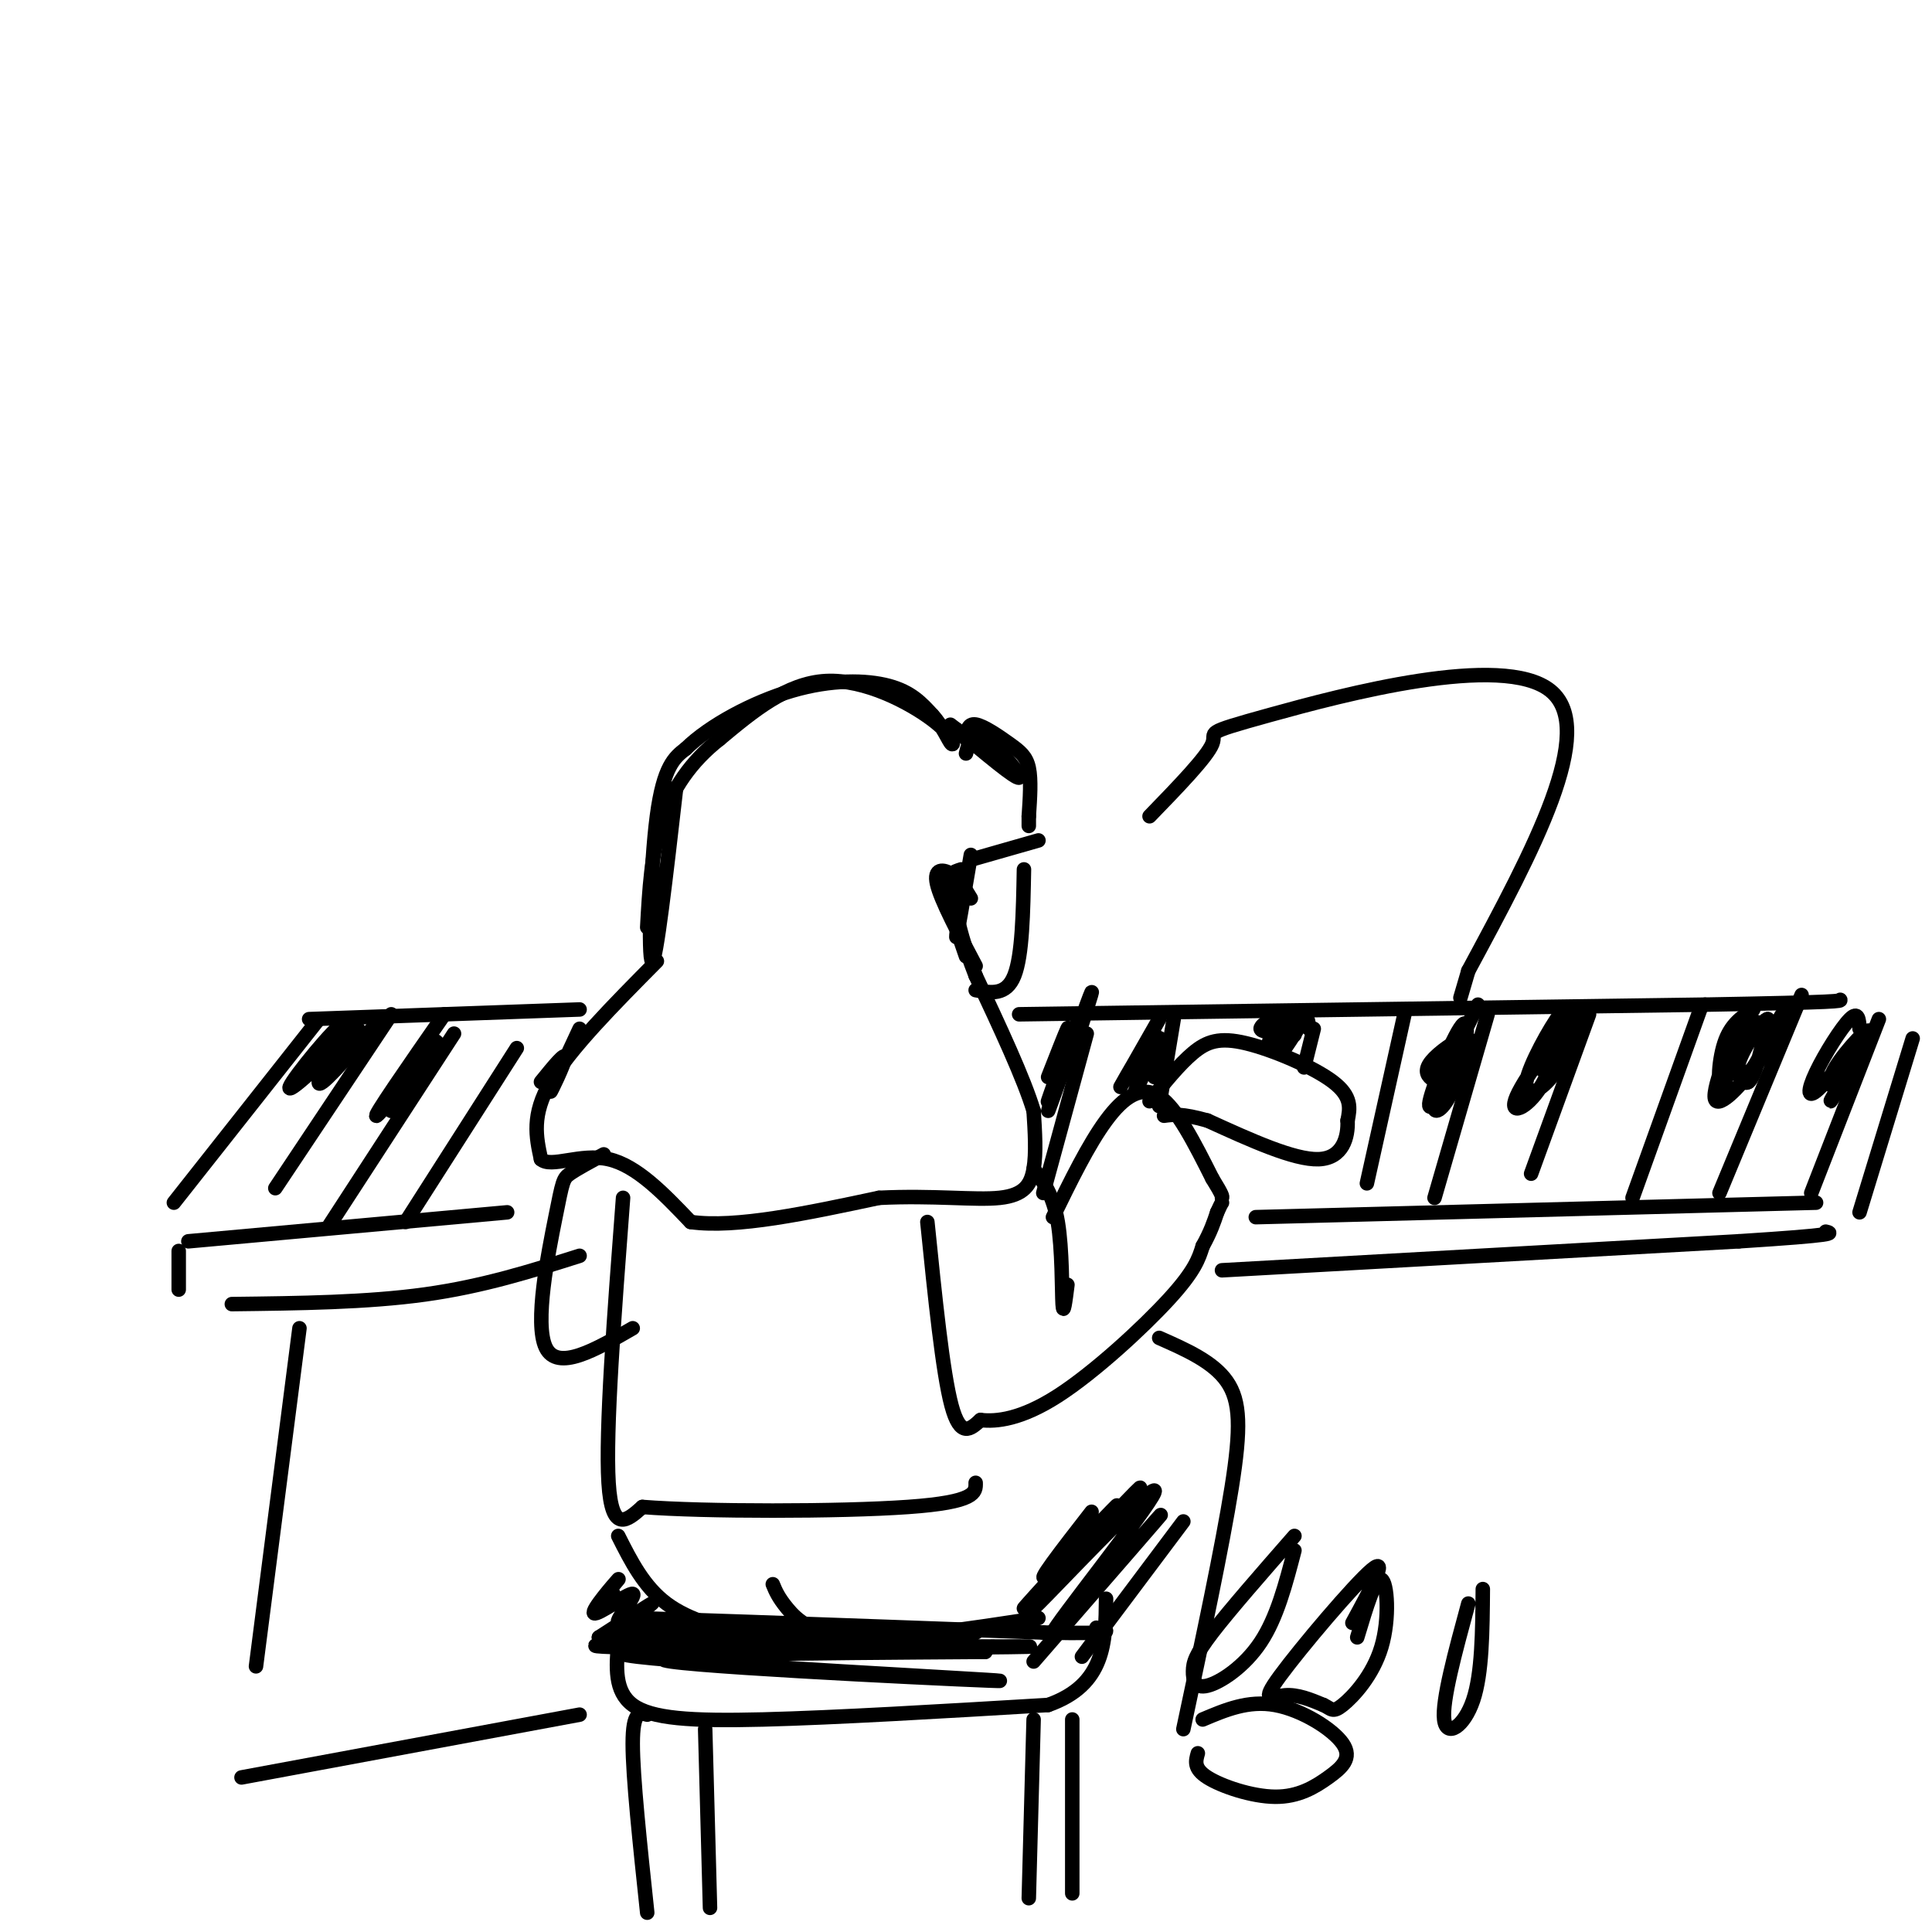 <svg viewBox='0 0 400 400' version='1.1' xmlns='http://www.w3.org/2000/svg' xmlns:xlink='http://www.w3.org/1999/xlink'><g fill='none' stroke='rgb(0,0,0)' stroke-width='3' stroke-linecap='round' stroke-linejoin='round'><path d='M140,163c-2.089,18.222 -4.178,36.444 -5,36c-0.822,-0.444 -0.378,-19.556 1,-30c1.378,-10.444 3.689,-12.222 6,-14'/><path d='M142,155c4.821,-4.750 13.875,-9.625 22,-12c8.125,-2.375 15.321,-2.250 20,-1c4.679,1.250 6.839,3.625 9,6'/><path d='M193,148c2.260,2.424 3.410,5.485 4,6c0.590,0.515 0.620,-1.515 -4,-5c-4.620,-3.485 -13.892,-8.424 -22,-8c-8.108,0.424 -15.054,6.212 -22,12'/><path d='M149,153c-5.956,4.667 -9.844,10.333 -12,17c-2.156,6.667 -2.578,14.333 -3,22'/><path d='M136,199c-9.000,9.083 -18.000,18.167 -22,25c-4.000,6.833 -3.000,11.417 -2,16'/><path d='M112,240c2.044,1.911 8.156,-1.311 14,0c5.844,1.311 11.422,7.156 17,13'/><path d='M143,253c9.333,1.333 24.167,-1.833 39,-5'/><path d='M182,248c11.274,-0.560 19.958,0.542 25,0c5.042,-0.542 6.440,-2.726 7,-6c0.560,-3.274 0.280,-7.637 0,-12'/><path d='M214,230c-2.000,-6.667 -7.000,-17.333 -12,-28'/><path d='M202,202c-2.667,-6.833 -3.333,-9.917 -4,-13'/><path d='M200,156c0.622,-2.378 1.244,-4.756 4,-3c2.756,1.756 7.644,7.644 7,8c-0.644,0.356 -6.822,-4.822 -13,-10'/><path d='M198,151c-2.167,-1.667 -1.083,-0.833 0,0'/><path d='M200,153c0.173,-1.631 0.345,-3.262 2,-3c1.655,0.262 4.792,2.417 7,4c2.208,1.583 3.488,2.595 4,5c0.512,2.405 0.256,6.202 0,10'/><path d='M213,169c0.000,2.000 0.000,2.000 0,2'/><path d='M215,174c0.000,0.000 -14.000,4.000 -14,4'/><path d='M201,177c-1.444,8.511 -2.889,17.022 -3,17c-0.111,-0.022 1.111,-8.578 1,-11c-0.111,-2.422 -1.556,1.289 -3,5'/><path d='M201,186c-1.178,-1.956 -2.356,-3.911 -4,-5c-1.644,-1.089 -3.756,-1.311 -3,2c0.756,3.311 4.378,10.156 8,17'/><path d='M200,198c-1.917,-5.500 -3.833,-11.000 -4,-14c-0.167,-3.000 1.417,-3.500 3,-4'/><path d='M212,180c-0.167,8.917 -0.333,17.833 -2,22c-1.667,4.167 -4.833,3.583 -8,3'/><path d='M238,228c3.077,-3.810 6.155,-7.619 9,-10c2.845,-2.381 5.458,-3.333 11,-2c5.542,1.333 14.012,4.952 18,8c3.988,3.048 3.494,5.524 3,8'/><path d='M279,232c0.156,3.378 -0.956,7.822 -6,8c-5.044,0.178 -14.022,-3.911 -23,-8'/><path d='M250,232c-5.333,-1.500 -7.167,-1.250 -9,-1'/><path d='M192,253c1.583,15.583 3.167,31.167 5,38c1.833,6.833 3.917,4.917 6,3'/><path d='M203,294c3.262,0.393 8.417,-0.125 16,-5c7.583,-4.875 17.595,-14.107 23,-20c5.405,-5.893 6.202,-8.446 7,-11'/><path d='M249,258c1.667,-3.000 2.333,-5.000 3,-7'/><path d='M252,251c0.667,-1.500 0.833,-1.750 1,-2'/><path d='M214,242c2.022,2.667 4.044,5.333 5,11c0.956,5.667 0.844,14.333 1,17c0.156,2.667 0.578,-0.667 1,-4'/><path d='M218,252c3.667,-7.511 7.333,-15.022 11,-20c3.667,-4.978 7.333,-7.422 11,-5c3.667,2.422 7.333,9.711 11,17'/><path d='M251,244c2.167,3.500 2.083,3.750 2,4'/><path d='M129,248c-1.833,24.167 -3.667,48.333 -3,59c0.667,10.667 3.833,7.833 7,5'/><path d='M133,312c12.689,1.000 40.911,1.000 55,0c14.089,-1.000 14.044,-3.000 14,-5'/><path d='M125,239c-2.786,1.500 -5.571,3.000 -7,4c-1.429,1.000 -1.500,1.500 -3,9c-1.500,7.500 -4.429,22.000 -2,27c2.429,5.000 10.214,0.500 18,-4'/><path d='M128,318c2.644,5.244 5.289,10.489 10,14c4.711,3.511 11.489,5.289 17,6c5.511,0.711 9.756,0.356 14,0'/><path d='M160,328c0.556,1.356 1.111,2.711 3,5c1.889,2.289 5.111,5.511 14,6c8.889,0.489 23.444,-1.756 38,-4'/><path d='M240,277c5.578,2.467 11.156,4.933 14,9c2.844,4.067 2.956,9.733 1,22c-1.956,12.267 -5.978,31.133 -10,50'/><path d='M226,313c-6.172,7.935 -12.344,15.869 -9,13c3.344,-2.869 16.206,-16.542 14,-14c-2.206,2.542 -19.478,21.300 -19,21c0.478,-0.300 18.708,-19.657 23,-24c4.292,-4.343 -5.354,6.329 -15,17'/><path d='M220,326c-4.792,5.409 -9.273,10.433 -3,4c6.273,-6.433 23.300,-24.322 22,-21c-1.300,3.322 -20.927,27.856 -21,29c-0.073,1.144 19.408,-21.102 22,-24c2.592,-2.898 -11.704,13.551 -26,30'/><path d='M133,340c38.202,-1.185 76.405,-2.369 68,-2c-8.405,0.369 -63.417,2.292 -63,3c0.417,0.708 56.262,0.202 71,0c14.738,-0.202 -11.631,-0.101 -38,0'/><path d='M171,341c-20.549,0.093 -52.920,0.324 -39,2c13.920,1.676 74.132,4.797 75,5c0.868,0.203 -57.609,-2.514 -68,-4c-10.391,-1.486 27.305,-1.743 65,-2'/><path d='M204,342c-8.778,-0.444 -63.222,-0.556 -77,-1c-13.778,-0.444 13.111,-1.222 40,-2'/><path d='M127,330c-1.950,1.673 -3.899,3.345 -3,2c0.899,-1.345 4.647,-5.708 4,-5c-0.647,0.708 -5.687,6.488 -5,7c0.687,0.512 7.102,-4.244 8,-4c0.898,0.244 -3.720,5.489 -3,6c0.720,0.511 6.777,-3.711 7,-4c0.223,-0.289 -5.389,3.356 -11,7'/><path d='M124,339c0.000,1.000 5.500,0.000 11,-1'/><path d='M138,338c-8.536,-0.107 -17.071,-0.214 -3,0c14.071,0.214 50.750,0.750 46,0c-4.750,-0.750 -50.929,-2.786 -52,-3c-1.071,-0.214 42.964,1.393 87,3'/><path d='M216,338c16.333,0.333 13.667,-0.333 11,-1'/><path d='M128,340c-0.422,5.089 -0.844,10.178 3,13c3.844,2.822 11.956,3.378 27,3c15.044,-0.378 37.022,-1.689 59,-3'/><path d='M217,353c11.833,-4.167 11.917,-13.083 12,-22'/><path d='M245,315c0.000,0.000 -21.000,28.000 -21,28'/><path d='M146,358c0.000,0.000 1.000,37.000 1,37'/><path d='M134,355c-1.500,-0.417 -3.000,-0.833 -3,6c0.000,6.833 1.500,20.917 3,35'/><path d='M214,356c0.000,0.000 -1.000,37.000 -1,37'/><path d='M222,356c0.000,0.000 0.000,36.000 0,36'/><path d='M211,210c0.000,0.000 142.000,-2.000 142,-2'/><path d='M353,208c28.333,-0.500 28.167,-0.750 28,-1'/><path d='M260,252c0.000,0.000 116.000,-3.000 116,-3'/><path d='M389,211c0.000,0.000 -14.000,36.000 -14,36'/><path d='M396,215c0.000,0.000 -11.000,36.000 -11,36'/><path d='M253,263c0.000,0.000 107.000,-6.000 107,-6'/><path d='M360,257c20.833,-1.333 19.417,-1.667 18,-2'/><path d='M373,206c0.000,0.000 -17.000,41.000 -17,41'/><path d='M352,209c0.000,0.000 -14.000,39.000 -14,39'/><path d='M329,210c0.000,0.000 -12.000,33.000 -12,33'/><path d='M308,210c0.000,0.000 -11.000,38.000 -11,38'/><path d='M291,209c0.000,0.000 -8.000,36.000 -8,36'/><path d='M272,213c0.000,0.000 -2.000,8.000 -2,8'/><path d='M243,211c0.000,0.000 -3.000,18.000 -3,18'/><path d='M225,214c0.000,0.000 -9.000,33.000 -9,33'/><path d='M64,211c0.000,0.000 56.000,-2.000 56,-2'/><path d='M39,257c0.000,0.000 66.000,-6.000 66,-6'/><path d='M48,270c14.000,-0.167 28.000,-0.333 40,-2c12.000,-1.667 22.000,-4.833 32,-8'/><path d='M66,211c0.000,0.000 -30.000,38.000 -30,38'/><path d='M81,210c0.000,0.000 -24.000,36.000 -24,36'/><path d='M107,217c0.000,0.000 -23.000,36.000 -23,36'/><path d='M94,214c0.000,0.000 -26.000,40.000 -26,40'/><path d='M37,259c0.000,0.000 0.000,8.000 0,8'/><path d='M249,356c4.724,-2.000 9.447,-4.001 15,-3c5.553,1.001 11.935,5.003 14,8c2.065,2.997 -0.189,4.989 -3,7c-2.811,2.011 -6.180,4.041 -11,4c-4.820,-0.041 -11.091,-2.155 -14,-4c-2.909,-1.845 -2.454,-3.423 -2,-5'/><path d='M280,336c3.821,-7.030 7.643,-14.060 4,-11c-3.643,3.060 -14.750,16.208 -19,22c-4.250,5.792 -1.643,4.226 1,4c2.643,-0.226 5.321,0.887 8,2'/><path d='M274,353c1.675,0.775 1.861,1.713 4,0c2.139,-1.713 6.230,-6.077 8,-12c1.770,-5.923 1.220,-13.407 0,-14c-1.220,-0.593 -3.110,5.703 -5,12'/><path d='M268,318c-6.718,7.679 -13.435,15.359 -17,20c-3.565,4.641 -3.976,6.244 -4,8c-0.024,1.756 0.340,3.665 3,3c2.660,-0.665 7.617,-3.904 11,-9c3.383,-5.096 5.191,-12.048 7,-19'/><path d='M304,332c-2.733,10.067 -5.467,20.133 -5,24c0.467,3.867 4.133,1.533 6,-4c1.867,-5.533 1.933,-14.267 2,-23'/><path d='M62,275c0.000,0.000 -9.000,70.000 -9,70'/><path d='M50,368c0.000,0.000 70.000,-13.000 70,-13'/><path d='M77,213c-5.625,6.464 -11.250,12.929 -11,11c0.250,-1.929 6.375,-12.250 5,-12c-1.375,0.250 -10.250,11.071 -11,13c-0.750,1.929 6.625,-5.036 14,-12'/><path d='M74,213c1.000,-0.333 -3.500,4.833 -8,10'/><path d='M92,210c-7.548,10.863 -15.095,21.726 -14,21c1.095,-0.726 10.833,-13.042 12,-14c1.167,-0.958 -6.238,9.440 -8,12c-1.762,2.560 2.119,-2.720 6,-8'/><path d='M88,221c1.778,-2.978 3.222,-6.422 2,-5c-1.222,1.422 -5.111,7.711 -9,14'/><path d='M120,213c-2.978,6.378 -5.956,12.756 -6,13c-0.044,0.244 2.844,-5.644 3,-7c0.156,-1.356 -2.422,1.822 -5,5'/><path d='M224,212c1.572,-4.895 3.144,-9.789 1,-4c-2.144,5.789 -8.005,22.263 -8,22c0.005,-0.263 5.877,-17.261 6,-18c0.123,-0.739 -5.503,14.781 -6,16c-0.497,1.219 4.135,-11.864 5,-14c0.865,-2.136 -2.039,6.675 -3,9c-0.961,2.325 0.019,-1.838 1,-6'/><path d='M220,217c0.556,-2.267 1.444,-4.933 1,-4c-0.444,0.933 -2.222,5.467 -4,10'/><path d='M240,211c-4.321,7.583 -8.643,15.167 -8,14c0.643,-1.167 6.250,-11.083 7,-11c0.750,0.083 -3.357,10.167 -4,12c-0.643,1.833 2.179,-4.583 5,-11'/><path d='M240,215c0.667,-0.500 -0.167,3.750 -1,8'/><path d='M267,211c-2.532,2.351 -5.064,4.703 -4,5c1.064,0.297 5.724,-1.459 5,-2c-0.724,-0.541 -6.833,0.133 -7,-1c-0.167,-1.133 5.609,-4.074 7,-3c1.391,1.074 -1.603,6.164 -2,7c-0.397,0.836 1.801,-2.582 4,-6'/><path d='M270,211c0.833,-0.667 0.917,0.667 1,2'/><path d='M306,208c-4.131,8.262 -8.262,16.523 -9,20c-0.738,3.477 1.915,2.169 4,-3c2.085,-5.169 3.600,-14.199 2,-13c-1.600,1.199 -6.314,12.628 -7,16c-0.686,3.372 2.657,-1.314 6,-6'/><path d='M302,222c1.777,-2.699 3.219,-6.445 2,-7c-1.219,-0.555 -5.097,2.081 -7,4c-1.903,1.919 -1.829,3.120 -1,4c0.829,0.880 2.415,1.440 4,2'/><path d='M324,213c0.491,-2.791 0.983,-5.582 -1,-3c-1.983,2.582 -6.440,10.537 -7,14c-0.560,3.463 2.776,2.435 6,-2c3.224,-4.435 6.336,-12.278 4,-11c-2.336,1.278 -10.120,11.677 -12,16c-1.880,4.323 2.146,2.571 5,-2c2.854,-4.571 4.538,-11.961 4,-13c-0.538,-1.039 -3.296,4.275 -4,7c-0.704,2.725 0.648,2.863 2,3'/><path d='M321,222c0.333,0.500 0.167,0.250 0,0'/><path d='M363,209c-2.350,1.519 -4.700,3.039 -6,7c-1.300,3.961 -1.551,10.365 0,8c1.551,-2.365 4.905,-13.499 4,-13c-0.905,0.499 -6.070,12.631 -6,16c0.070,3.369 5.376,-2.026 8,-6c2.624,-3.974 2.568,-6.529 2,-8c-0.568,-1.471 -1.647,-1.858 -3,-1c-1.353,0.858 -2.980,2.962 -3,6c-0.020,3.038 1.566,7.011 3,6c1.434,-1.011 2.717,-7.005 4,-13'/><path d='M366,211c-0.880,-0.177 -5.081,5.880 -6,9c-0.919,3.120 1.445,3.301 4,0c2.555,-3.301 5.301,-10.086 5,-10c-0.301,0.086 -3.651,7.043 -7,14'/><path d='M385,213c-0.116,-1.881 -0.233,-3.763 -2,-2c-1.767,1.763 -5.185,7.169 -7,11c-1.815,3.831 -2.027,6.086 1,3c3.027,-3.086 9.292,-11.515 9,-10c-0.292,1.515 -7.140,12.973 -7,13c0.140,0.027 7.268,-11.377 8,-14c0.732,-2.623 -4.934,3.536 -7,7c-2.066,3.464 -0.533,4.232 1,5'/><path d='M238,169c5.964,-6.155 11.929,-12.310 13,-15c1.071,-2.690 -2.750,-1.917 12,-6c14.750,-4.083 48.071,-13.024 58,-5c9.929,8.024 -3.536,33.012 -17,58'/><path d='M304,201c-2.833,9.667 -1.417,4.833 0,0'/></g>
</svg>